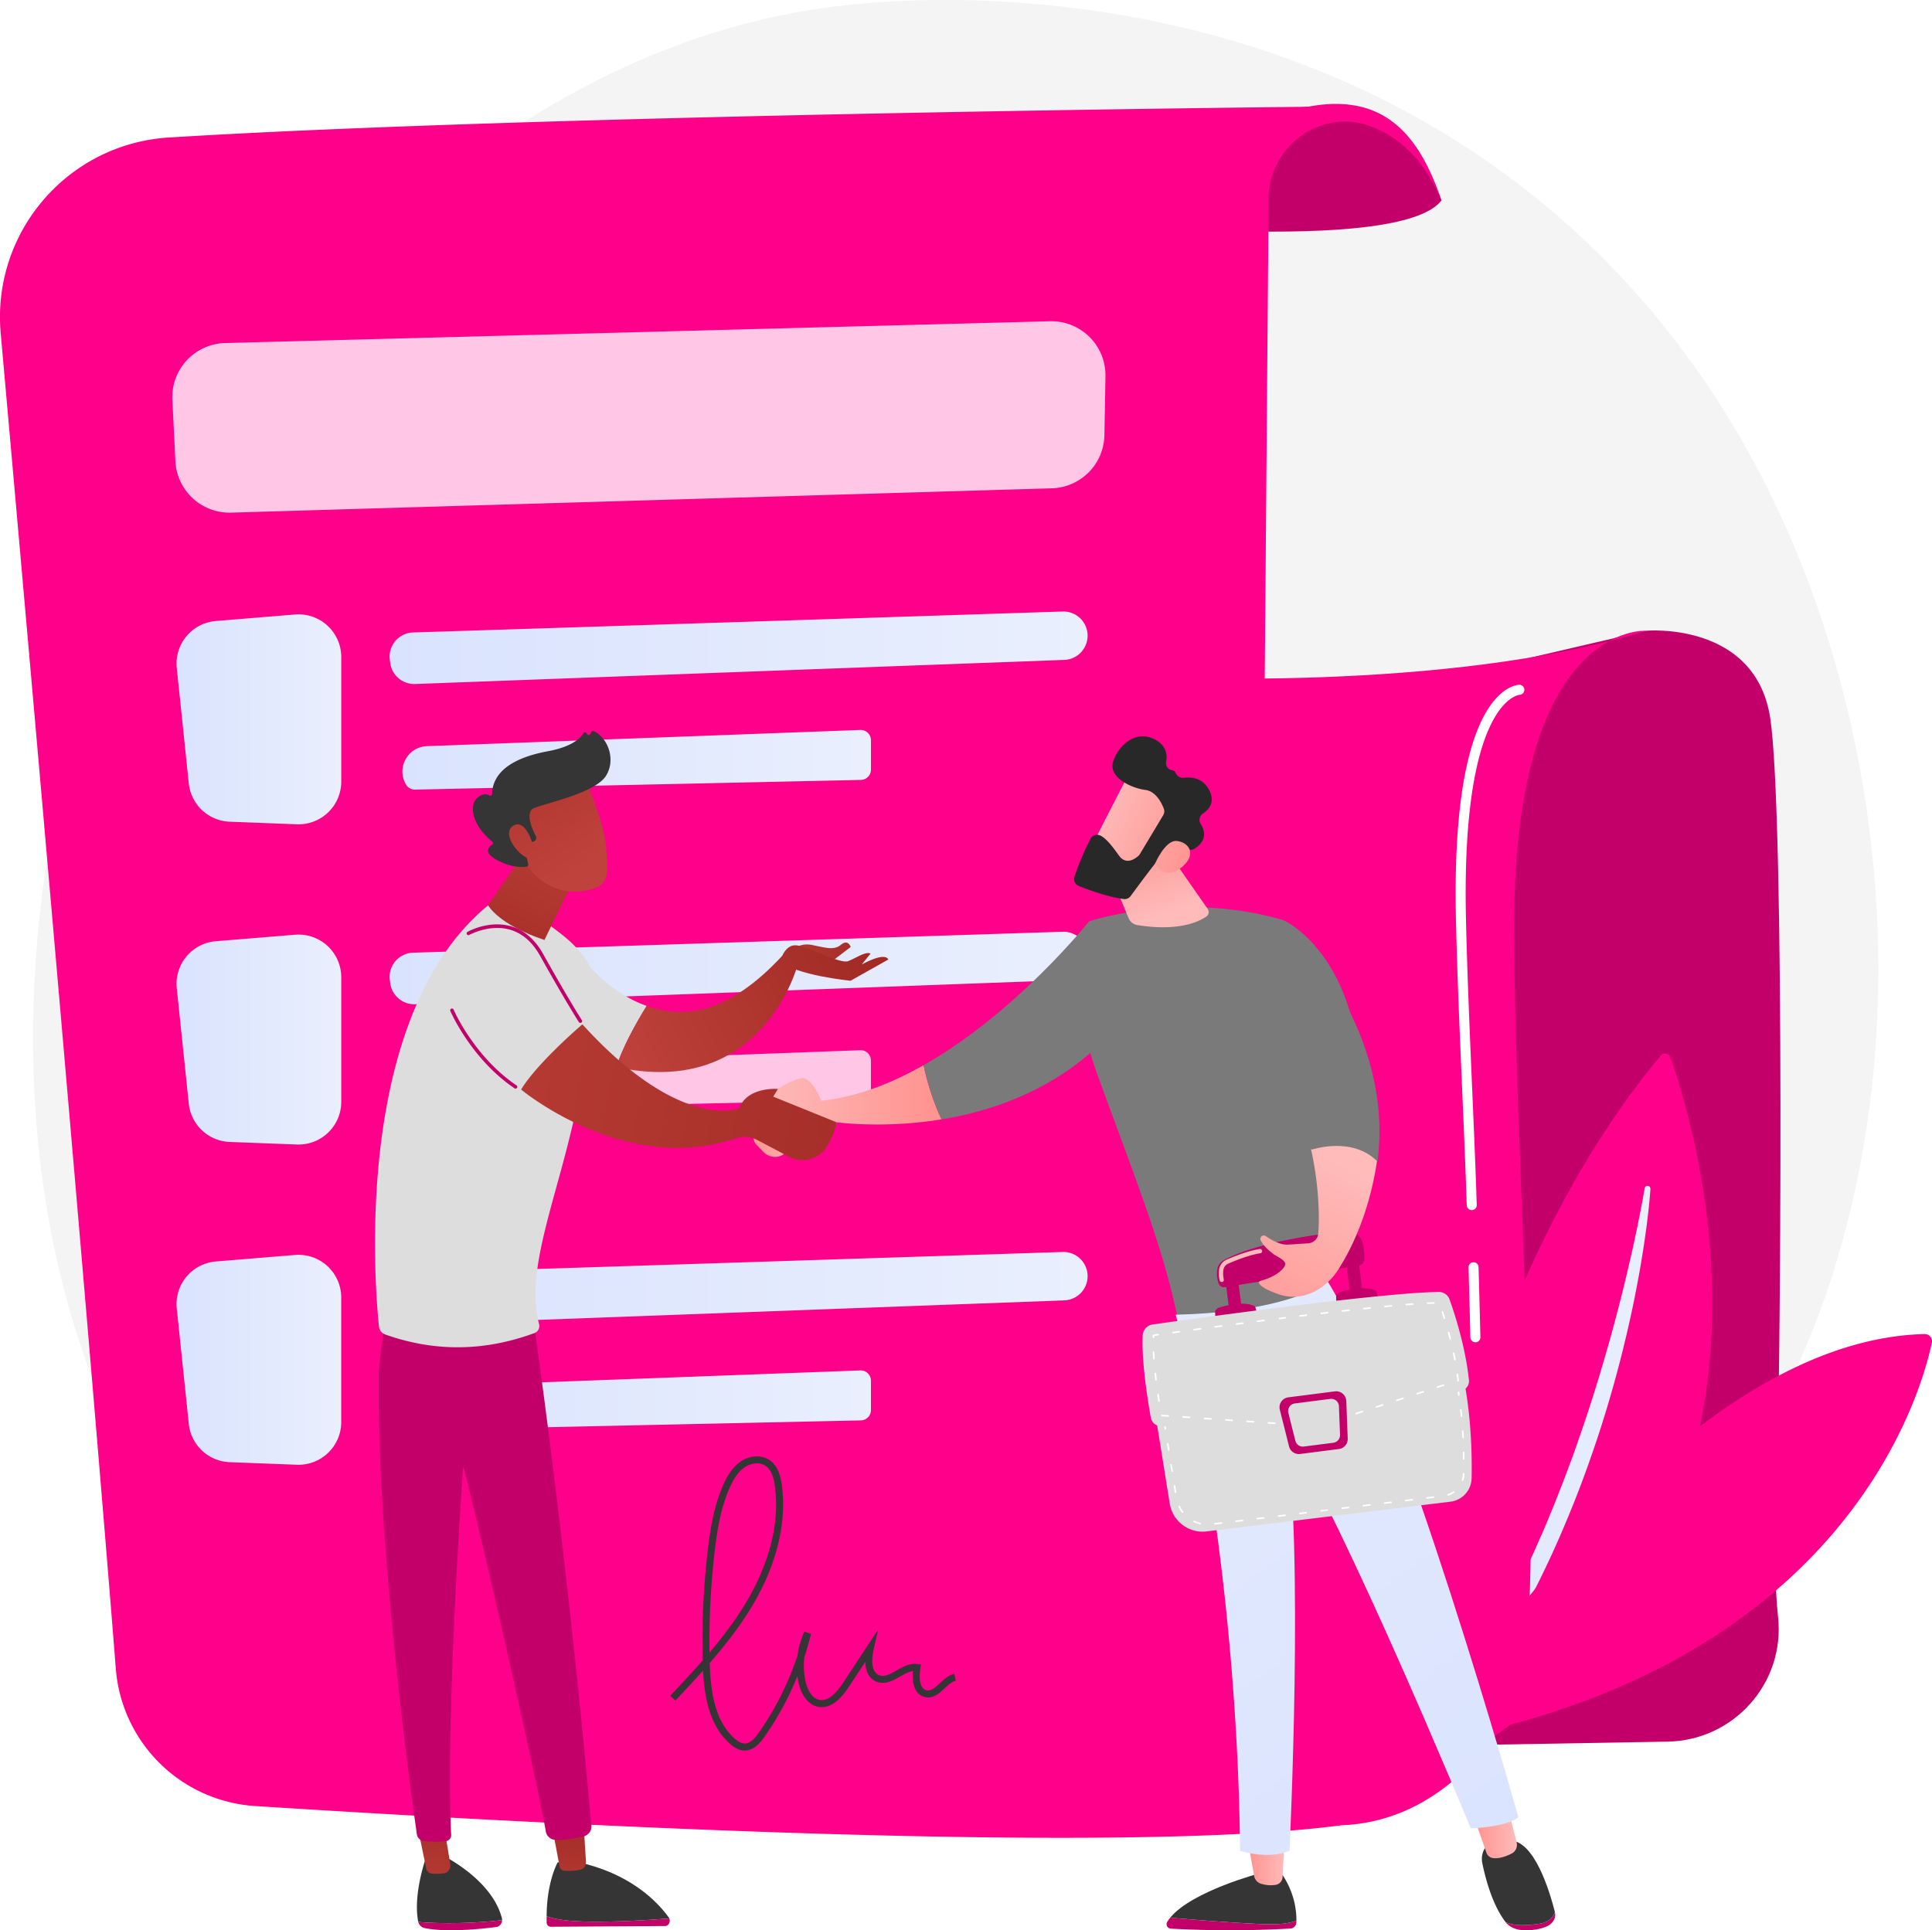 <svg xmlns="http://www.w3.org/2000/svg" xmlns:xlink="http://www.w3.org/1999/xlink" viewBox="0 0 2757.34 2755.49"><defs><style>.cls-1{mask:url(#mask);filter:url(#luminosity-noclip-2);}.cls-2{mix-blend-mode:multiply;fill:url(#linear-gradient);}.cls-3{isolation:isolate;}.cls-4{fill:#f4f4f4;}.cls-5{fill:#c3006a;}.cls-6{fill:#ff008a;}.cls-7{fill:url(#linear-gradient-2);}.cls-8{mask:url(#mask-2);}.cls-9{opacity:0.53;fill:url(#linear-gradient-3);}.cls-10{fill:url(#linear-gradient-4);}.cls-11{fill:url(#linear-gradient-5);}.cls-12{fill:url(#linear-gradient-6);}.cls-13{fill:url(#linear-gradient-7);}.cls-14{fill:url(#linear-gradient-8);}.cls-15,.cls-19,.cls-32{fill:#fff;}.cls-15{opacity:0.78;}.cls-16{fill:url(#linear-gradient-9);}.cls-17{fill:url(#linear-gradient-10);}.cls-18{fill:url(#linear-gradient-11);}.cls-19{mix-blend-mode:soft-light;}.cls-20{fill:#353535;}.cls-21{fill:url(#linear-gradient-12);}.cls-22{fill:url(#linear-gradient-13);}.cls-23{fill:#7a7a7a;}.cls-24{fill:url(#linear-gradient-14);}.cls-25{fill:url(#linear-gradient-15);}.cls-26{fill:#282828;}.cls-27{fill:url(#linear-gradient-16);}.cls-28{fill:url(#linear-gradient-17);}.cls-29{fill:url(#linear-gradient-18);}.cls-30{fill:url(#linear-gradient-19);}.cls-31{fill:#ddd;}.cls-33{fill:url(#linear-gradient-20);}.cls-34{fill:url(#linear-gradient-21);}.cls-35{fill:url(#linear-gradient-22);}.cls-36{fill:url(#linear-gradient-23);}.cls-37{fill:url(#linear-gradient-24);}.cls-38{fill:url(#linear-gradient-25);}.cls-39{fill:url(#linear-gradient-26);}.cls-40{fill:url(#linear-gradient-27);}.cls-41{fill:url(#linear-gradient-28);}.cls-42{fill:url(#linear-gradient-29);}.cls-43{fill:url(#linear-gradient-30);}.cls-44{filter:url(#luminosity-noclip);}</style><filter id="luminosity-noclip" x="42.83" y="-9592" width="1768.54" height="32766" color-interpolation-filters="sRGB"></filter><mask id="mask" x="42.83" y="-9592" width="1768.54" height="32766" maskUnits="userSpaceOnUse"><g class="cls-44"></g></mask><linearGradient id="linear-gradient" x1="1591.97" y1="651.52" x2="-672.39" y2="3549.2" gradientUnits="userSpaceOnUse"><stop offset="0" stop-color="#fff"></stop><stop offset="1"></stop></linearGradient><linearGradient id="linear-gradient-2" x1="2004.21" y1="2112.34" x2="2355.52" y2="2112.34" gradientUnits="userSpaceOnUse"><stop offset="0" stop-color="#dae3fe"></stop><stop offset="1" stop-color="#e9effd"></stop></linearGradient><filter id="luminosity-noclip-2" x="42.83" y="200.56" width="1768.54" height="2390.98" color-interpolation-filters="sRGB"></filter><mask id="mask-2" x="42.83" y="200.56" width="1768.54" height="2390.98" maskUnits="userSpaceOnUse"><g class="cls-1"><path class="cls-2" d="M271.75,257.17l1470.51-56.61c-60.65,449-35,1363.4-11.91,2264.54a141.52,141.52,0,0,0,81,124.34h0s-980.82,11.3-1402.25-18.59a212.41,212.41,0,0,1-194.93-180.5C156.34,2004.26,17.92,1006.86,46.73,478.81,53.32,357.89,150.74,261.83,271.75,257.17Z"></path></g></mask><linearGradient id="linear-gradient-3" x1="1591.97" y1="651.52" x2="-672.39" y2="3549.2" gradientUnits="userSpaceOnUse"><stop offset="0" stop-color="#fff"></stop><stop offset="1" stop-color="#fff"></stop></linearGradient><linearGradient id="linear-gradient-4" x1="251.95" y1="1026.86" x2="487.04" y2="1026.86" xlink:href="#linear-gradient-2"></linearGradient><linearGradient id="linear-gradient-5" x1="556.06" y1="924.69" x2="1552.22" y2="924.69" xlink:href="#linear-gradient-2"></linearGradient><linearGradient id="linear-gradient-6" x1="574.32" y1="1084.61" x2="1242.97" y2="1084.61" xlink:href="#linear-gradient-2"></linearGradient><linearGradient id="linear-gradient-7" x1="251.95" y1="1484.01" x2="487.04" y2="1484.01" xlink:href="#linear-gradient-2"></linearGradient><linearGradient id="linear-gradient-8" x1="556.06" y1="1381.83" x2="1552.22" y2="1381.83" xlink:href="#linear-gradient-2"></linearGradient><linearGradient id="linear-gradient-9" x1="251.95" y1="1941.15" x2="487.04" y2="1941.15" xlink:href="#linear-gradient-2"></linearGradient><linearGradient id="linear-gradient-10" x1="556.06" y1="1838.98" x2="1552.22" y2="1838.98" xlink:href="#linear-gradient-2"></linearGradient><linearGradient id="linear-gradient-11" x1="574.32" y1="1998.89" x2="1242.97" y2="1998.89" xlink:href="#linear-gradient-2"></linearGradient><linearGradient id="linear-gradient-12" x1="-12114.94" y1="-11829.21" x2="-12058.12" y2="-11829.21" gradientTransform="translate(-13034.62 -7655.68) rotate(168.9)" gradientUnits="userSpaceOnUse"><stop offset="0" stop-color="#febbba"></stop><stop offset="1" stop-color="#ff928e"></stop></linearGradient><linearGradient id="linear-gradient-13" x1="-205.02" y1="1562.99" x2="53.7" y2="1562.99" gradientTransform="translate(1290.1)" xlink:href="#linear-gradient-12"></linearGradient><linearGradient id="linear-gradient-14" x1="373.86" y1="1304.21" x2="332.38" y2="1179.75" gradientTransform="translate(1290.1)" xlink:href="#linear-gradient-12"></linearGradient><linearGradient id="linear-gradient-15" x1="1567.06" y1="1151.47" x2="1716.17" y2="1216.31" gradientTransform="matrix(1, 0, 0, 1, 0, 0)" xlink:href="#linear-gradient-12"></linearGradient><linearGradient id="linear-gradient-16" x1="1557.77" y1="1172.84" x2="1706.88" y2="1237.68" gradientTransform="matrix(1, 0, 0, 1, 0, 0)" xlink:href="#linear-gradient-12"></linearGradient><linearGradient id="linear-gradient-17" x1="-7728.92" y1="2659.5" x2="-7676.72" y2="2659.5" gradientTransform="matrix(-1, 0, 0, 1, -5895.81, 0)" xlink:href="#linear-gradient-12"></linearGradient><linearGradient id="linear-gradient-18" x1="-8060.78" y1="2615.98" x2="-7998.4" y2="2615.98" gradientTransform="matrix(-1, 0, 0, 1, -5895.81, 0)" xlink:href="#linear-gradient-12"></linearGradient><linearGradient id="linear-gradient-19" x1="-10402.58" y1="2707.58" x2="-9450.65" y2="1391.5" gradientTransform="matrix(-1, 0, 0, 1, -8228.81, 0)" xlink:href="#linear-gradient-2"></linearGradient><linearGradient id="linear-gradient-20" x1="1768.73" y1="1793.98" x2="1709.91" y2="1459.91" gradientTransform="matrix(1, 0, 0, 1, 0, 0)" xlink:href="#linear-gradient-12"></linearGradient><linearGradient id="linear-gradient-21" x1="1919.68" y1="1665.72" x2="1778.42" y2="1937.39" gradientTransform="matrix(1, 0, 0, 1, 0, 0)" xlink:href="#linear-gradient-12"></linearGradient><linearGradient id="linear-gradient-22" x1="-661.28" y1="2559.38" x2="-684.51" y2="2762.04" gradientTransform="translate(1290.1)" gradientUnits="userSpaceOnUse"><stop offset="0" stop-color="#a22b25"></stop><stop offset="1" stop-color="#c0423c"></stop></linearGradient><linearGradient id="linear-gradient-23" x1="-375.31" y1="2832.92" x2="-398.53" y2="3035.58" gradientTransform="translate(1011.18 -270.07) rotate(-3.61)" xlink:href="#linear-gradient-22"></linearGradient><linearGradient id="linear-gradient-24" x1="699.25" y1="1406.94" x2="824.29" y2="1125.61" gradientTransform="matrix(1, 0, 0, 1, 0, 0)" xlink:href="#linear-gradient-22"></linearGradient><linearGradient id="linear-gradient-25" x1="657.86" y1="966.49" x2="835.44" y2="1237.3" gradientTransform="matrix(1, 0, 0, 1, 0, 0)" xlink:href="#linear-gradient-22"></linearGradient><linearGradient id="linear-gradient-26" x1="611.43" y1="996.94" x2="789.01" y2="1267.75" gradientTransform="matrix(1, 0, 0, 1, 0, 0)" xlink:href="#linear-gradient-22"></linearGradient><linearGradient id="linear-gradient-27" x1="1219.94" y1="1352.37" x2="880.67" y2="1521.14" gradientTransform="matrix(1, 0, 0, 1, 0, 0)" xlink:href="#linear-gradient-22"></linearGradient><linearGradient id="linear-gradient-28" x1="1214.97" y1="1310.04" x2="1098.92" y2="1431.25" gradientTransform="matrix(1, 0, 0, 1, 0, 0)" xlink:href="#linear-gradient-22"></linearGradient><linearGradient id="linear-gradient-29" x1="1221.55" y1="1350.37" x2="882.28" y2="1519.14" gradientTransform="matrix(1, 0, 0, 1, 0, 0)" xlink:href="#linear-gradient-22"></linearGradient><linearGradient id="linear-gradient-30" x1="1363.33" y1="1636.73" x2="378.73" y2="1458.68" gradientTransform="matrix(1, 0, 0, 1, 0, 0)" xlink:href="#linear-gradient-22"></linearGradient></defs><g class="cls-3"><g id="Layer_2" data-name="Layer 2"><g id="Illustration"><path class="cls-4" d="M2363.88,2250.54C2295.32,2321.2,2234,2362.74,2187,2394.1c-458,305.81-981.57,217.67-1143.44,187.54-261.16-48.6-481.61-82.89-671-254C-57.84,1938.77-36.9,1127.61,292,625.13,331,565.55,659.34,78.8,1184,10.21c12.83-1.68,22.4-2.63,30.79-3.52C1296-1.91,1799-47.26,2209.12,296.35c58.71,49.18,153.19,137.9,240.8,273.21C2770.27,1064.32,2771.29,1830.6,2363.88,2250.54Z"></path><path class="cls-5" d="M2115.52,954.78l233.61-54.39s156.2-14,177.33,124.8,15,961.35,8.39,1131c-2.18,55.91-1.91,107.57,2.84,152.62,9.91,93.83-63.3,175.79-157.64,177.42l-434.92,7.53Z"></path><path class="cls-6" d="M1991.23,2560.58s46.67-654.39,378.61-1053.29c4.33-5.2,11.83-3.89,14.12,2.5C2420.12,1610.84,2623.43,2260.67,1991.23,2560.58Z"></path><path class="cls-7" d="M2355.51,1697.19c-2.79,38.18-8.32,75.85-14.72,113.46-6.63,37.54-14.41,74.9-23.57,111.94A1699.29,1699.29,0,0,1,2248,2140.81c-14.17,35.48-29.2,70.66-46,105-8.15,17.29-17.25,34.13-26,51.14-9.27,16.73-18.31,33.58-28.34,49.88-38.86,65.85-84.37,127.91-136.32,183.76a4.12,4.12,0,0,1-6.28-5.31l0-.05a1441.39,1441.39,0,0,0,124-189c9.31-16.37,17.59-33.3,26.46-49.9,8.24-16.94,16.84-33.68,24.52-50.88,3.85-8.6,8-17,11.76-25.68l11.37-25.86c3.73-8.65,7.23-17.39,10.85-26.08s7.1-17.45,10.48-26.24c7-17.49,13.54-35.17,20.12-52.83,6.28-17.77,12.56-35.54,18.44-53.46,12.11-35.72,22.87-71.89,33.25-108.18,10.17-36.35,19.63-72.94,28.12-109.76,8.65-36.77,16.34-73.9,22.86-111l0-.12a4.11,4.11,0,0,1,8.15,1Z"></path><path class="cls-6" d="M2032.37,2489s342.19-575.58,714.48-584.6a10.25,10.25,0,0,1,10.26,12.37C2741.26,1992,2630.42,2385.81,2032.37,2489Z"></path><path class="cls-6" d="M2668,1995.67c-22.55,23.69-45.78,46.47-69.33,69-11.9,11.14-23.79,22.27-35.81,33.28s-24.11,21.93-36.35,32.68q-73.29,64.71-150.93,124.27c-25.65,20.11-52.23,39-78.45,58.35L2257,2341.23c-6.7,4.65-13.35,9.35-20.13,13.88l-20.47,13.37c-54.1,36.41-110.63,69.05-167.56,100.75a4.11,4.11,0,0,1-4.08-7.14l.1-.07,42-24.64,21-12.31c6.94-4.21,13.76-8.63,20.64-12.93l41.27-25.84c13.6-8.85,27-18,40.56-26.94l20.26-13.5,19.94-14,39.86-28c26.06-19.37,52.46-38.26,77.95-58.38,25.84-19.67,51.1-40.07,76.38-60.44l37.44-31.14,37-31.7c12.32-10.58,24.37-21.46,36.58-32.17s24.06-21.8,36-32.77c23.83-22,47.52-44.33,70.27-67.33l.06-.06a4.11,4.11,0,0,1,5.9,5.73Z"></path><path class="cls-6" d="M1640.58,966.07s425.38,23.38,708.55-65.68c0,0-188.24-12.9-188.24,421.73,0,332.29,49.28,966.54,6.25,1086.93s-203.92,282.25-434.56,143.15S1640.58,966.07,1640.58,966.07Z"></path><path class="cls-5" d="M1527.49,314.47s469.34,51.16,529.8-28.39c0,0-48.1-143.17-190.93-133.65S1527.49,314.47,1527.49,314.47Z"></path><path class="cls-6" d="M1,475.55C42,935.5,127.92,1908.37,165.32,2382.28A213.08,213.08,0,0,0,364.1,2578.17c376.74,24.18,1224.59,71.1,1550,27.45h0a216.56,216.56,0,0,1-120.79-196l17.27-2126.56c.61-75.15,75.46-129.14,145.82-102.77,44.33,16.61,77.9,52,100.93,105.79-30.72-89.52-79-155-190.93-133.65,0,0-1094.37,10.94-1625.42,43.87C96.64,205.25-11.79,331.54,1,475.55Z"></path><g class="cls-8"><path class="cls-9" d="M271.75,257.17l1470.51-56.61c-60.65,449-35,1363.4-11.91,2264.54a141.52,141.52,0,0,0,81,124.34h0s-980.82,11.3-1402.25-18.59a212.41,212.41,0,0,1-194.93-180.5C156.34,2004.26,17.92,1006.86,46.73,478.81,53.32,357.89,150.74,261.83,271.75,257.17Z"></path></g><path class="cls-10" d="M252.29,953.64l17.16,164.71A61,61,0,0,0,327.79,1173l95.9,3.68a61,61,0,0,0,63.35-61V938a61,61,0,0,0-66-60.8L308,886.51A61,61,0,0,0,252.29,953.64Z"></path><path class="cls-11" d="M589.52,902.87c159.61-5,772.33-24.88,927.05-29.92a34.54,34.54,0,0,1,35.65,34.54h0A34.57,34.57,0,0,1,1518.94,942L592.49,976.42a34.57,34.57,0,0,1-35.56-30.09l-.58-4.48A34.54,34.54,0,0,1,589.52,902.87Z"></path><path class="cls-12" d="M579.49,1120h0a14.69,14.69,0,0,0,13,7.17l636.15-13.82a14.7,14.7,0,0,0,14.38-14.69v-41.94a14.7,14.7,0,0,0-15.25-14.69l-618.41,23.12C581.76,1066.19,565.38,1096.34,579.49,1120Z"></path><path class="cls-13" d="M252.29,1410.78l17.16,164.72a61,61,0,0,0,58.34,54.64l95.9,3.68a61,61,0,0,0,63.35-61V1395.17a61,61,0,0,0-66-60.81L308,1343.65A61,61,0,0,0,252.29,1410.78Z"></path><path class="cls-14" d="M589.52,1360c159.61-5,772.33-24.88,927.05-29.91a34.53,34.53,0,0,1,35.65,34.54h0a34.57,34.57,0,0,1-33.28,34.53l-926.45,34.4a34.57,34.57,0,0,1-35.56-30.09l-.58-4.48A34.54,34.54,0,0,1,589.52,1360Z"></path><path class="cls-15" d="M579.49,1577.16h0a14.7,14.7,0,0,0,13,7.16l636.15-13.82a14.7,14.7,0,0,0,14.38-14.69v-41.94a14.7,14.7,0,0,0-15.25-14.69L609.31,1522.3C581.76,1523.33,565.38,1553.48,579.49,1577.16Z"></path><path class="cls-16" d="M252.29,1867.93l17.16,164.71a61,61,0,0,0,58.34,54.64l95.9,3.68A61,61,0,0,0,487,2030V1852.31a61,61,0,0,0-66-60.8L308,1800.8A61,61,0,0,0,252.29,1867.93Z"></path><path class="cls-17" d="M589.52,1817.16c159.61-5,772.33-24.89,927.05-29.92a34.54,34.54,0,0,1,35.65,34.54h0a34.57,34.57,0,0,1-33.28,34.54l-926.45,34.39a34.57,34.57,0,0,1-35.56-30.09l-.58-4.48A34.54,34.54,0,0,1,589.52,1817.16Z"></path><path class="cls-18" d="M579.49,2034.3h0a14.71,14.71,0,0,0,13,7.17l636.15-13.82A14.7,14.7,0,0,0,1243,2013V1971a14.69,14.69,0,0,0-15.25-14.68l-618.41,23.12C581.76,1980.48,565.38,2010.63,579.49,2034.3Z"></path><path class="cls-19" d="M2105.63,1916.15a7.16,7.16,0,0,1-7.15-7c0-.22-.44-22.77-2.61-100.07a7.16,7.16,0,0,1,14.31-.4c2.18,77.39,2.61,100,2.62,100.2a7.18,7.18,0,0,1-7,7.3Z"></path><path class="cls-19" d="M2100.43,1727.48a7.17,7.17,0,0,1-7.15-6.94c-1.54-50.32-3.94-105.94-6.48-164.83-3.42-79.56-7-161.83-8.85-241.09-4.94-209.17,29.56-289.46,59.38-320,16.2-16.59,29.78-17.07,31.27-17.07a7.16,7.16,0,0,1,.15,14.31c-1.63.12-83.89,9.16-76.48,322.41,1.87,79.12,5.41,161.32,8.84,240.82,2.54,58.93,4.94,114.6,6.48,165a7.15,7.15,0,0,1-6.93,7.37Z"></path><path class="cls-20" d="M1063,2498.92c-7.25,0-14.52-3.43-22.19-10.48-28.2-25.9-35.48-65.71-37.46-103.57-13,14.56-26.32,28.74-39.48,42.76l-7.28-6.83c15.45-16.47,31.11-33.16,46.23-50.4a1123.61,1123.61,0,0,1,7.11-155.82c3.67-31.61,8.94-65.06,22.65-95.57,4.36-9.72,11.61-23.67,24.08-32.39,13-9.1,30.06-10.08,41.48-2.41,12.83,8.62,16.29,25,17.77,36.5,8.72,67.82-17.74,130-41.47,170.19-17.62,29.85-38.94,57.16-61.53,83.13,1.17,38.76,6.54,81.22,34.66,107,5.92,5.45,11.08,8,15.91,7.84,7.92-.28,14.33-8,19.56-15.46a423.91,423.91,0,0,0,55.19-110.12,116.18,116.18,0,0,1,9.82-34.13l9.38,3.29q-4.08,16.76-9.41,33.05a106,106,0,0,0,1.28,33.34c1.17,5.83,6.09,25.07,20.29,27.78,10.6,2,21.65-6,33.85-24.55l50-76-6.32,27.21c-2.23,9.61-6,32.55,7.44,38.06,7.64,3.14,15.7-1.4,25-6.67s18.88-10.65,29.79-9.18l5.15.68-.88,5.12c-.51,2.92-4.55,28.65,8.8,31.6,6.11,1.36,11.22-2.88,18.92-10,6.06-5.6,12.32-11.39,20.55-13.38l2.35,9.71c-5.71,1.38-10.77,6.05-16.12,11-7.59,7-16.19,15-27.86,12.42-15.2-3.36-18.93-20.49-17.28-37.2-6,.87-12.12,4.32-18.52,7.93-10.14,5.71-21.64,12.18-33.74,7.2-10-4.11-15.4-14-15.81-28.23l-23.17,35.22c-9.35,14.21-24.07,32.7-44.06,28.87-13.71-2.61-24.27-15.93-28.21-35.62q-.82-4.12-1.35-8.29a434.55,434.55,0,0,1-46.93,86.6c-6.25,8.95-15,19.28-27.39,19.73ZM1080.38,2089a32.58,32.58,0,0,0-18,5.83c-10.44,7.3-16.81,19.65-20.69,28.3-13.15,29.27-18.26,61.81-21.83,92.62a1112.17,1112.17,0,0,0-7.27,143.34c19.57-23.07,37.89-47.23,53.25-73.25C1088.77,2247,1114.36,2187,1106,2122c-2-15.27-6.24-24.64-13.44-29.48A21.53,21.53,0,0,0,1080.38,2089Z"></path><path class="cls-15" d="M1501.27,697.06,329.82,731.82a77.3,77.3,0,0,1-79.49-73.47L246,570.72a77.28,77.28,0,0,1,75.14-81l1177.28-31.13a77.28,77.28,0,0,1,79.31,78.66l-1.52,84A77.28,77.28,0,0,1,1501.27,697.06Z"></path><path class="cls-21" d="M1132.27,1620s-39.07-25.63-44.48-19.72c-1.93,2.1-6.42,9.25-10.61,17a14.34,14.34,0,0,0,2.29,16.77l10.08,10.41a22.77,22.77,0,0,0,34.31-1.69A41.27,41.27,0,0,0,1132.27,1620Z"></path><path class="cls-22" d="M1172.11,1571.33S1158.7,1536,1143,1539.27s-32.8,15.26-32.8,15.26l-25.16,34s70.63,27.83,95.47,11.88c0,0,72.15,12.47,163.25-2.48-13.19-27.85-21-55.72-25.66-77.36C1272,1546.72,1222.29,1566.23,1172.11,1571.33Z"></path><path class="cls-23" d="M1554.26,1315.31S1451,1445.41,1318.14,1520.6c4.61,21.64,12.47,49.51,25.66,77.36,68.91-11.31,148.66-38.3,216.27-98.26Z"></path><path class="cls-23" d="M1683.08,1891.94c-20.2-96-40.4-151.5-108-333.37-21.28-57.23-40.61-115.14-31.27-175.49l10.49-67.77s131.45-44.48,277.15-1.87c0,0,198.79,86.35,63.77,512.85C1834.32,1894.38,1763.09,1913.79,1683.08,1891.94Z"></path><path class="cls-24" d="M1576.64,1228.81l34.08,81.89a16.34,16.34,0,0,0,12.33,9.8c19.65,3.37,67.18,8.64,98.39-11.89a7.93,7.93,0,0,0,2.13-11.15l-63-90.41Z"></path><path class="cls-25" d="M1611.89,1103.53c-1.43,1.35-60.41,117.17-60.41,117.17l66.85,32.27,72.21-101.47S1635.85,1081,1611.89,1103.53Z"></path><path class="cls-26" d="M1660.16,1163.68l-33.34,55.58a10.54,10.54,0,0,1-1.83,2.27c-4,3.7-17.55,14.44-28-.19-9-12.47-17.34-23.8-26.34-28.48a10.65,10.65,0,0,0-14.38,4.74c-5.5,10.89-16.14,33.08-22.82,54.12a10.62,10.62,0,0,0,6.17,13c13.54,5.48,40.3,15.4,64,18.68a10.66,10.66,0,0,0,10.08-4.29c10.21-14,39-53.09,48.82-62.88,9.13-9.09,26-5.67,33.57-3.48a10.75,10.75,0,0,0,8.52-1.12c7.7-4.64,21.14-16.19,8.85-35.75a10.67,10.67,0,0,1,3.3-14.5c8.6-5.66,17.93-16.27,9-33.47-9-17.4-25.07-19-36-17.63a11.08,11.08,0,0,1-11.62-6.46,7,7,0,0,0-5.5-4.33,10.36,10.36,0,0,1-8.38-12.16c1.93-9.85.48-22.64-15.25-31.29-28.84-15.86-54.11,10-60.53,31.79s25.82,37.23,46.11,39.81c14.9,1.89,23.07,18.15,26.36,26.65A10.71,10.71,0,0,1,1660.16,1163.68Z"></path><path class="cls-27" d="M1648.47,1232.89s14.35-33.76,30.77-32.38,29.34,17.73,9,36.12C1662.92,1259.5,1648.47,1232.89,1648.47,1232.89Z"></path><path class="cls-5" d="M1670.14,2737.56c31.75,2.75,86.85,7.2,130.28,9.12,26.11,1.15,41.15-1.41,49.8-4.88,0,1,0,1.9-.08,2.76a9,9,0,0,1-8.53,8.48,1524.67,1524.67,0,0,1-170.59.17,6.39,6.39,0,0,1-5.21-9.61A52.36,52.36,0,0,1,1670.14,2737.56Z"></path><path class="cls-20" d="M1800.42,2746.68c-43.43-1.92-98.53-6.37-130.28-9.12,31.21-38.29,130.28-64.1,130.28-64.1h28c19.25,27.74,22,54.15,21.82,68.34C1841.57,2745.27,1826.53,2747.83,1800.42,2746.68Z"></path><path class="cls-28" d="M1833.12,2627.78l-2.62,51.81a11.84,11.84,0,0,1-10.11,11.13,46,46,0,0,1-21-1.74,14,14,0,0,1-9.42-10.76l-9-50.44Z"></path><path class="cls-5" d="M2196.54,2746.29c13.77-1.92,20-9.07,22.61-16.72a1.6,1.6,0,0,1,0,.21c2,8.06-2.67,16.42-12,20.39-11.35,4.81-23.76,5.63-33.39,5.23-10.33-.42-19.82-4.7-25-11.54l-.08-.11C2159,2748.89,2173.58,2749.49,2196.54,2746.29Z"></path><path class="cls-20" d="M2131.63,2627.45h23.08c35.15-.72,57.22,73.41,64.44,102.12-2.61,7.65-8.84,14.8-22.61,16.72-23,3.2-37.52,2.6-47.89-2.54-19-25-28.4-61.58-32.93-82.94C2110.58,2636.52,2131.63,2627.45,2131.63,2627.45Z"></path><path class="cls-29" d="M2151.74,2579.35l12.82,51a13.83,13.83,0,0,1-7.2,15.67c-7.17,3.68-17.26,7.55-26.54,6.43a11.56,11.56,0,0,1-9.42-7.71l-18.81-53.62Z"></path><path class="cls-30" d="M2167,2594.08c-16,14.15-67.8,16-67.8,16-186.78-448.29-264.65-571.7-264.65-571.7,27,169.21,5.81,603.53,5.81,603.53-30.82,13.6-70.56,0-70.56,0-2.5-277-41.5-574.67-91.8-765.13,126.24-2.84,194.85-30.36,216.77-47.69C2000,1998.75,2167,2594.08,2167,2594.08Z"></path><path class="cls-31" d="M1646.23,2002.06l23.23,144.48a47.58,47.58,0,0,0,52.83,39.57L2070,2143.7a34.33,34.33,0,0,0,30.25-33.33c.74-37.33-.72-103.77-16.39-164.3Z"></path><path class="cls-32" d="M1734,2176.42a1.15,1.15,0,0,1-1.14-1,1.13,1.13,0,0,1,1-1.27L1743,2173a1.14,1.14,0,0,1,1.28,1,1.15,1.15,0,0,1-1,1.28l-9.08,1.11Zm-21.19-.4a1.26,1.26,0,0,1-.28,0,47,47,0,0,1-8.81-3.15,1.15,1.15,0,0,1,1-2.07,44.08,44.08,0,0,0,8.38,3,1.15,1.15,0,0,1-.27,2.26Zm51.46-3.3a1.14,1.14,0,0,1-.14-2.28l9.09-1.1a1.13,1.13,0,0,1,1.27,1,1.15,1.15,0,0,1-1,1.28l-9.08,1.1Zm30.27-3.69a1.14,1.14,0,0,1-.14-2.28l9.09-1.11a1.11,1.11,0,0,1,1.27,1,1.13,1.13,0,0,1-1,1.27l-9.09,1.11Zm30.28-3.69a1.15,1.15,0,0,1-1.14-1,1.13,1.13,0,0,1,1-1.27l9.08-1.11a1.14,1.14,0,0,1,.28,2.27l-9.08,1.11Zm30.27-3.69a1.15,1.15,0,0,1-1.14-1,1.14,1.14,0,0,1,1-1.27l9.08-1.11a1.11,1.11,0,0,1,1.27,1,1.15,1.15,0,0,1-1,1.28l-9.08,1.11Zm-167.34-2a1.13,1.13,0,0,1-.91-.45,45,45,0,0,1-4.93-8,1.13,1.13,0,0,1,.52-1.52,1.15,1.15,0,0,1,1.53.52,43.64,43.64,0,0,0,4.69,7.57,1.13,1.13,0,0,1-.21,1.6A1.11,1.11,0,0,1,1687.77,2159.67Zm197.61-1.72a1.13,1.13,0,0,1-1.13-1,1.15,1.15,0,0,1,1-1.28l9.08-1.11a1.12,1.12,0,0,1,1.28,1,1.14,1.14,0,0,1-1,1.27l-9.08,1.11Zm30.27-3.69a1.14,1.14,0,0,1-.14-2.28l9.09-1.11a1.16,1.16,0,0,1,1.27,1,1.13,1.13,0,0,1-1,1.27l-9.08,1.11Zm30.27-3.69a1.14,1.14,0,0,1-.13-2.28l9.08-1.11a1.12,1.12,0,0,1,1.27,1,1.14,1.14,0,0,1-1,1.27l-9.09,1.11Zm30.28-3.7a1.14,1.14,0,0,1-.14-2.27l9.08-1.11a1.1,1.1,0,0,1,1.27,1,1.15,1.15,0,0,1-1,1.28l-9.08,1.1Zm30.27-3.69a1.14,1.14,0,0,1-.14-2.28l9.08-1.1a1.13,1.13,0,0,1,1.28,1,1.15,1.15,0,0,1-1,1.28l-9.08,1.1Zm30.27-3.69a1.14,1.14,0,0,1-.14-2.28l9.08-1.11a1.13,1.13,0,0,1,1.28,1,1.14,1.14,0,0,1-1,1.27l-9.08,1.11Zm30.14-4.4a1.14,1.14,0,0,1-.37-2.23,32,32,0,0,0,7.84-4,1.15,1.15,0,0,1,1.31,1.88,34.38,34.38,0,0,1-8.41,4.28A1.24,1.24,0,0,1,2066.88,2135.09Zm-389.18-3.77a1.15,1.15,0,0,1-1.13-1l-1.45-9a1.14,1.14,0,1,1,2.26-.36l1.45,9a1.14,1.14,0,0,1-.95,1.31Zm409.72-17.26a1.33,1.33,0,0,1-.34,0,1.15,1.15,0,0,1-.75-1.44,31.06,31.06,0,0,0,1.45-8.67,1.14,1.14,0,0,1,1.14-1.12h0a1.14,1.14,0,0,1,1.11,1.17,33,33,0,0,1-1.55,9.31A1.13,1.13,0,0,1,2087.42,2114.06Zm-414.56-12.85a1.14,1.14,0,0,1-1.12-1l-1.46-9a1.14,1.14,0,0,1,2.26-.36l1.45,9a1.14,1.14,0,0,1-.94,1.31ZM2089,2083.72a1.14,1.14,0,0,1-1.14-1.13c0-3-.07-6-.14-9.14a1.15,1.15,0,0,1,1.12-1.17,1.06,1.06,0,0,1,1.17,1.12c.07,3.15.11,6.21.14,9.17a1.15,1.15,0,0,1-1.14,1.15Zm-421-12.62a1.15,1.15,0,0,1-1.13-1l-1.45-9a1.14,1.14,0,0,1,2.26-.36l1.45,9a1.14,1.14,0,0,1-1,1.31Zm420.13-17.87a1.14,1.14,0,0,1-1.15-1.08q-.23-4.5-.52-9.12a1.14,1.14,0,0,1,1.07-1.22c.76,0,1.17.44,1.21,1.07.2,3.09.37,6.15.53,9.15a1.14,1.14,0,0,1-1.09,1.2Zm-425-12.24a1.15,1.15,0,0,1-1.13-1l-1.45-9a1.14,1.14,0,1,1,2.26-.36l1.45,9a1.14,1.14,0,0,1-1,1.31Zm422.74-18.18a1.16,1.16,0,0,1-1.14-1c-.29-3-.6-6-1-9.08a1.14,1.14,0,0,1,2.27-.26q.53,4.59,1,9.12a1.14,1.14,0,0,1-1,1.25Zm-427.58-11.93a1.15,1.15,0,0,1-1.13-1l-1.64-10.2,8.38-1.07a1.13,1.13,0,0,1,1.28,1,1.15,1.15,0,0,1-1,1.28l-6,.77,1.26,7.87a1.14,1.14,0,0,1-1,1.31Zm26.93-12.67a1.14,1.14,0,0,1-.15-2.28l9.08-1.16a1.09,1.09,0,0,1,1.28,1,1.15,1.15,0,0,1-1,1.28l-9.08,1.16Zm30.25-3.87a1.15,1.15,0,0,1-.15-2.28l9.08-1.16a1.09,1.09,0,0,1,1.28,1,1.14,1.14,0,0,1-1,1.28l-9.07,1.16Zm366.67-1.8a1.16,1.16,0,0,1-1.13-1c-.45-3-.94-6-1.45-9a1.16,1.16,0,0,1,.94-1.32,1.14,1.14,0,0,1,1.32.94c.51,3,1,6,1.45,9a1.14,1.14,0,0,1-1,1.31Zm-336.42-2.07a1.15,1.15,0,0,1-.15-2.28l9.08-1.16a1.1,1.1,0,0,1,1.28,1,1.14,1.14,0,0,1-1,1.28l-9.07,1.16Zm30.25-3.87a1.15,1.15,0,0,1-.15-2.28l9.08-1.16a1.11,1.11,0,0,1,1.28,1,1.14,1.14,0,0,1-1,1.28l-9.07,1.16Zm30.25-3.87a1.14,1.14,0,0,1-.15-2.28l9.08-1.16a1.12,1.12,0,0,1,1.28,1,1.15,1.15,0,0,1-1,1.28l-9.07,1.16Zm30.25-3.87a1.14,1.14,0,0,1-.14-2.28l9.07-1.16a1.1,1.1,0,0,1,1.28,1,1.15,1.15,0,0,1-1,1.28l-9.07,1.16Zm30.25-3.87a1.14,1.14,0,0,1-.14-2.28l9.07-1.16a1.12,1.12,0,0,1,1.28,1,1.16,1.16,0,0,1-1,1.29l-9.07,1.16Zm30.25-3.87a1.15,1.15,0,0,1-.15-2.28l9.08-1.16a1.11,1.11,0,0,1,1.28,1,1.15,1.15,0,0,1-1,1.28l-9.07,1.16Zm30.25-3.87a1.15,1.15,0,0,1-.15-2.28l9.08-1.16a1.09,1.09,0,0,1,1.28,1,1.15,1.15,0,0,1-1,1.28l-9.07,1.16Zm30.25-3.88a1.14,1.14,0,0,1-.14-2.27l9.07-1.17a1.11,1.11,0,0,1,1.28,1,1.14,1.14,0,0,1-1,1.28l-9.07,1.17Zm119.15-.82a1.14,1.14,0,0,1-1.12-.9c-.65-3-1.33-5.94-2.05-8.89a1.15,1.15,0,0,1,.84-1.38,1.12,1.12,0,0,1,1.38.84q1.08,4.46,2.07,8.94a1.16,1.16,0,0,1-.88,1.37Zm-88.9-3a1.14,1.14,0,0,1-.14-2.28l9.07-1.16a1.08,1.08,0,0,1,1.28,1,1.14,1.14,0,0,1-1,1.28l-9.07,1.17Zm30.25-3.88a1.14,1.14,0,0,1-.14-2.28l9.07-1.16a1.1,1.1,0,0,1,1.28,1,1.14,1.14,0,0,1-1,1.28l-9.07,1.16Zm30.25-3.87a1.13,1.13,0,0,1-1.13-1,1.16,1.16,0,0,1,1-1.29l9.07-1.16a1.1,1.1,0,0,1,1.28,1,1.14,1.14,0,0,1-1,1.28l-9.07,1.16Z"></path><path class="cls-5" d="M1734.57,1883.72l-.39-11.32a8.65,8.65,0,0,1,5.88-5.86c10.6-3.11,37.06-9.57,51.22-1.57l3.59,12.76Z"></path><path class="cls-5" d="M1767,1868.63a15.8,15.8,0,0,1-7.49.95,6.82,6.82,0,0,1-6-5.9l-4.49-35,17.83-2.28,4.48,35A6.85,6.85,0,0,1,1767,1868.63Z"></path><path class="cls-5" d="M1907.26,1861.62l-.39-11.32a8.69,8.69,0,0,1,5.88-5.86c10.6-3.11,37.06-9.57,51.22-1.57l3.59,12.76Z"></path><path class="cls-5" d="M1939.69,1846.53a15.67,15.67,0,0,1-7.49,1,6.83,6.83,0,0,1-6-5.89l-5-38.73,17.83-2.28,5,38.7A6.87,6.87,0,0,1,1939.69,1846.53Z"></path><path class="cls-5" d="M1748.31,1837.47l190.93-30.88a9.32,9.32,0,0,0,7.86-8.72,78.59,78.59,0,0,0-2.51-24.38,22.3,22.3,0,0,0-23.83-16c-35.88,3.73-126.94,15.41-174.59,41.68a17.68,17.68,0,0,0-9,13.52,42.84,42.84,0,0,0,2,19.53A8.33,8.33,0,0,0,1748.31,1837.47Z"></path><path class="cls-33" d="M1743.61,1830.13a3.05,3.05,0,0,1-3-2.36,48,48,0,0,1-.74-15.39,18.32,18.32,0,0,1,10.77-14.17c10.38-4.55,30.32-12.57,47.17-15.21a3.09,3.09,0,0,1,3.49,2.55,3,3,0,0,1-2.55,3.48c-16.78,2.63-37.52,11.2-45.66,14.76a12.2,12.2,0,0,0-7.18,9.42,42.57,42.57,0,0,0,.64,13.19,3,3,0,0,1-2.28,3.65A2.71,2.71,0,0,1,1743.61,1830.13Z"></path><path class="cls-31" d="M1645.05,1890.74c61.84-8.71,329.46-45.82,408.5-46.39a16,16,0,0,1,15.19,10.53c7.26,20.21,22.7,67.33,27.73,115.35a14,14,0,0,1-9.67,14.69l-173.38,56.35-63.12,8.07-194.14-13.4a14.92,14.92,0,0,1-13.7-12.22c-4.31-23.93-13.47-80.21-11.61-117.42A16.53,16.53,0,0,1,1645.05,1890.74Z"></path><path class="cls-32" d="M1850,2035l-9.35-.62a1.15,1.15,0,0,1-1.06-1.22,1.2,1.2,0,0,1,1.22-1.06l9.13.63,4.89-.65a1.11,1.11,0,0,1,1.28,1,1.15,1.15,0,0,1-1,1.28Zm-30.57-2.09h-.08l-9.12-.63a1.16,1.16,0,0,1-1.07-1.22,1.2,1.2,0,0,1,1.22-1.06l9.13.63a1.14,1.14,0,0,1-.08,2.28Zm56.72-1.26a1.14,1.14,0,0,1-.15-2.28l9.08-1.16a1.09,1.09,0,0,1,1.28,1,1.15,1.15,0,0,1-1,1.28l-9.08,1.16Zm-87.14-.84h-.08l-9.13-.63a1.15,1.15,0,0,1-1.06-1.22,1.18,1.18,0,0,1,1.22-1.06l9.13.63a1.14,1.14,0,0,1-.08,2.28Zm-30.42-2.1h-.08l-9.13-.63a1.14,1.14,0,0,1-1.06-1.22,1.16,1.16,0,0,1,1.22-1.06l9.12.63a1.14,1.14,0,0,1-.07,2.28Zm147.81-.93a1.14,1.14,0,0,1-.15-2.28l3.63-.46,5-1.65a1.15,1.15,0,1,1,.71,2.18l-5.21,1.69-3.85.51Zm-178.24-1.17h-.08L1719,2026a1.15,1.15,0,0,1-1.07-1.22,1.22,1.22,0,0,1,1.22-1.06l9.13.63a1.14,1.14,0,0,1-.08,2.28Zm-30.42-2.1h-.08l-9.13-.63a1.14,1.14,0,0,1-1.06-1.22,1.19,1.19,0,0,1,1.22-1.06l9.12.63a1.14,1.14,0,0,1-.07,2.28Zm-30.43-2.1h-.08l-9.13-.63a1.15,1.15,0,0,1-1.06-1.22,1.27,1.27,0,0,1,1.22-1.07l9.13.64a1.14,1.14,0,0,1-.08,2.28Zm268.24-3.39a1.16,1.16,0,0,1-1.09-.79,1.14,1.14,0,0,1,.73-1.44l8.71-2.83a1.17,1.17,0,0,1,1.44.74,1.15,1.15,0,0,1-.74,1.44l-8.7,2.82A1,1,0,0,1,1935.54,2019Zm29-9.43a1.14,1.14,0,0,1-.35-2.23l8.7-2.83a1.16,1.16,0,0,1,1.44.74,1.14,1.14,0,0,1-.73,1.44l-8.7,2.83A1.49,1.49,0,0,1,1964.54,2009.56Zm-310.42-8.33a1.14,1.14,0,0,1-1.12-1c-.46-2.89-.93-5.92-1.39-9.06a1.14,1.14,0,0,1,2.26-.34c.47,3.14.93,6.16,1.38,9a1.14,1.14,0,0,1-1,1.31Zm339.43-1.09a1.15,1.15,0,0,1-.36-2.24l8.7-2.82a1.15,1.15,0,1,1,.71,2.18l-8.7,2.82A1.12,1.12,0,0,1,1993.55,2000.14Zm29-9.43a1.14,1.14,0,0,1-.35-2.23l8.7-2.83a1.17,1.17,0,0,1,1.44.74,1.14,1.14,0,0,1-.73,1.44l-8.7,2.83A1.49,1.49,0,0,1,2022.55,1990.71Zm29-9.43a1.14,1.14,0,0,1-.36-2.23l8.7-2.82a1.14,1.14,0,1,1,.71,2.17l-8.7,2.83A1.48,1.48,0,0,1,2051.56,1981.28Zm29-9.42a1.15,1.15,0,0,1-1.09-.8,1.13,1.13,0,0,1,.29-1.16q-.44-3.92-1-7.81a1.15,1.15,0,0,1,1-1.29,1.13,1.13,0,0,1,1.28,1c.39,2.89.75,5.78,1.06,8.67l.1.93-1.31.42A1.07,1.07,0,0,1,2080.56,1971.86Zm-430.69-.85a1.16,1.16,0,0,1-1.14-1c-.36-3-.71-6-1-9.1a1.14,1.14,0,0,1,1-1.26,1.15,1.15,0,0,1,1.27,1c.32,3,.68,6.08,1,9.08a1.14,1.14,0,0,1-1,1.27Zm426.61-29a1.14,1.14,0,0,1-1.12-.93c-.58-3-1.18-6-1.8-8.95a1.14,1.14,0,1,1,2.23-.48c.63,3,1.24,6,1.81,9a1.13,1.13,0,0,1-.91,1.33Zm-429.58-1.36a1.15,1.15,0,0,1-1.14-1.07q-.33-4.63-.53-9.17a1.13,1.13,0,0,1,1.08-1.19,1.06,1.06,0,0,1,1.2,1.09c.13,3,.31,6,.53,9.11a1.14,1.14,0,0,1-1.07,1.22Zm422.91-28.41a1.16,1.16,0,0,1-1.11-.86c-.77-3-1.55-6-2.33-8.83a1.15,1.15,0,0,1,.8-1.41,1.12,1.12,0,0,1,1.4.8q1.18,4.32,2.35,8.87a1.14,1.14,0,0,1-.82,1.39A1.45,1.45,0,0,1,2069.81,1912.24Zm-423.63-2.08h0a1.13,1.13,0,0,1-1.1-1.18l.08-2a2.25,2.25,0,0,1,1.92-2.12l5.63-.8a1.11,1.11,0,0,1,1.29,1,1.15,1.15,0,0,1-1,1.29l-5.63.79,0,1.9A1.14,1.14,0,0,1,1646.18,1910.16Zm27.81-6.73a1.15,1.15,0,0,1-.16-2.28l9.07-1.25a1.11,1.11,0,0,1,1.29,1,1.15,1.15,0,0,1-1,1.28l-9.07,1.26Zm30.22-4.15a1.15,1.15,0,0,1-1.13-1,1.14,1.14,0,0,1,1-1.29l9.07-1.24a1.14,1.14,0,1,1,.3,2.27l-9.06,1.23Zm30.24-4.08a1.14,1.14,0,0,1-.15-2.28l9.07-1.21a1.17,1.17,0,0,1,1.29,1,1.16,1.16,0,0,1-1,1.29l-9.07,1.21Zm30.24-4a1.14,1.14,0,0,1-.15-2.28l9.07-1.19a1.13,1.13,0,0,1,1.29,1,1.15,1.15,0,0,1-1,1.28l-9.07,1.19Zm30.25-3.93a1.14,1.14,0,0,1-.14-2.28l9.08-1.17a1.11,1.11,0,0,1,1.27,1,1.15,1.15,0,0,1-1,1.28l-9.07,1.17Zm30.46-3.88-.29-2.27,9-1.13a1.13,1.13,0,0,1,1.28,1,1.15,1.15,0,0,1-1,1.28Zm236.07-.48a1.16,1.16,0,0,1-1.1-.8c-1-3.1-1.9-6-2.79-8.7a1.14,1.14,0,1,1,2.17-.71c.89,2.69,1.83,5.61,2.81,8.73a1.14,1.14,0,0,1-.75,1.43A1,1,0,0,1,2061.47,1882.89Zm-236.27-.65h0Zm30.27-2.6a1.14,1.14,0,0,1-.14-2.28l9.08-1.1a1.16,1.16,0,0,1,1.27,1,1.13,1.13,0,0,1-1,1.27l-9.07,1.11Zm30.27-3.64a1.14,1.14,0,0,1-.13-2.28l9.09-1.06a1.11,1.11,0,0,1,1.26,1,1.13,1.13,0,0,1-1,1.27l-9.09,1.06Zm30.3-3.49a1.14,1.14,0,0,1-.12-2.28l9.09-1a1.16,1.16,0,0,1,1.26,1,1.15,1.15,0,0,1-1,1.27l-9.09,1Zm30.32-3.31a1.15,1.15,0,0,1-.12-2.29l9.1-.94a1.14,1.14,0,1,1,.24,2.27l-9.1,1Zm30.35-3.06a1.14,1.14,0,0,1-.11-2.28l9.11-.86a1.12,1.12,0,0,1,1.25,1,1.14,1.14,0,0,1-1,1.24l-9.11.85Zm30.38-2.7a1.14,1.14,0,0,1-.09-2.28q4.73-.39,9.13-.7a1.13,1.13,0,0,1,1.22,1,1.15,1.15,0,0,1-1,1.23c-2.94.21-6,.45-9.12.7Zm30.43-2a1.14,1.14,0,0,1-1.14-1.09,1.12,1.12,0,0,1,1.08-1.19c3.27-.16,6.33-.28,9.16-.37h0a1.15,1.15,0,0,1,0,2.29q-4.23.12-9.12.36Z"></path><path class="cls-5" d="M1910.86,2068.53l-55.29,7.07a14.4,14.4,0,0,1-15.82-10.73l-13.19-52.39a14.37,14.37,0,0,1,12.17-17.75l66.42-8.5a14.38,14.38,0,0,1,16.24,13.67l2.07,53.82A14.41,14.41,0,0,1,1910.86,2068.53Z"></path><path class="cls-31" d="M1902.81,2059.61l-42.08,5.39a11,11,0,0,1-12-8.17l-10-39.88a11,11,0,0,1,9.27-13.51l50.56-6.47a10.94,10.94,0,0,1,12.35,10.41l1.57,41A11,11,0,0,1,1902.81,2059.61Z"></path><path class="cls-34" d="M1869.92,1635.59c13,53.9,13.39,106.62,11.41,125.82a15,15,0,0,1-13.83,13.39c-8.24.58-19.46,1.34-29.49,1.91-11,.64-23.26-6.33-31.44-12.15a4.92,4.92,0,0,0-7.25,6.22c4,7.87,11,14.06,17.93,19.32,4.17,3.17,18,8.8,17,15a11.1,11.1,0,0,1-2.76,5.21c-7.7,9.24-19.35,14.18-30.84,17.7a8.67,8.67,0,0,0-4,2c-.28,7.44,22.59,15.7,28.49,17.66a65.7,65.7,0,0,0,27.51,3.2c23-2.43,44.26-18.31,56.65-37.46,33.14-51.2,50.27-113,56.53-160.3C1935.07,1622.36,1888.53,1630.17,1869.92,1635.59Z"></path><path class="cls-23" d="M1965.89,1658c24.58-185.68-118.52-328.46-118.52-328.46l-85.13,99.26c64.64,80.56,95.36,154.39,109.4,212.37C1890.25,1635.79,1935.07,1627.23,1965.89,1658Z"></path><path class="cls-23" d="M1869.61,1640.3a5.28,5.28,0,0,1-5.13-4c-17.29-71.48-53.76-142.24-108.38-210.32a5.27,5.27,0,1,1,8.22-6.6c55.6,69.3,92.75,141.45,110.42,214.44a5.25,5.25,0,0,1-5.13,6.51Z"></path><path class="cls-20" d="M716.58,2741.07a10.76,10.76,0,0,0-.28-2.75c-13.69-54.28-81.65-88.1-81.65-88.1l-26.93,2.12c-15.48,47.84-13.49,77.18-11,90.25.07.37.18.72.28,1.07C619.2,2745.65,664.93,2746.94,716.58,2741.07Z"></path><path class="cls-5" d="M597,2743.66a11.65,11.65,0,0,0,8.55,8.63c31.6,6.65,81.82,1.3,102.91-1.46,4.65-.6,8-4.91,8.13-9.76C664.93,2746.94,619.2,2745.65,597,2743.66Z"></path><path class="cls-35" d="M596.89,2612.22l11.41,54.91a9,9,0,0,0,7.67,7.39,76.34,76.34,0,0,0,17.67-.28c5.88-.87,10-6.85,8.94-13.26l-7.93-48.76Z"></path><path class="cls-5" d="M833.21,2743c-29.74-.83-45.13-4.34-53.08-7.59,0,3,0,6,.09,9.09a5.88,5.88,0,0,0,5.61,6l163.3-1.05c5.21,0,8.26-6.08,6-10.86C933.72,2740.3,879.18,2744.26,833.21,2743Z"></path><path class="cls-20" d="M955.13,2738.53a7.63,7.63,0,0,0-.65-1.23c-14.42-20.15-51.15-60.28-123.73-77.68l-34.82-1.1s-15.51,26.95-15.8,76.86c8,3.25,23.34,6.76,53.08,7.59C879.18,2744.26,933.72,2740.3,955.13,2738.53Z"></path><path class="cls-36" d="M787.92,2607.37c.55,2.56,7.79,41.63,10.6,56.78a7.58,7.58,0,0,0,6.81,6.43c6,.33,15.58.37,23.85-1.88,4.46-1.21,7.45-5.76,7.14-10.8l-3.9-61.8Z"></path><path class="cls-5" d="M761.54,1886S809.43,2215.14,844,2606.8c.64,7.3-5.17,13.65-12.33,15.16-10.56,2.22-26.09,4.86-38.94,4.5a14.41,14.41,0,0,1-13.74-12c-11.78-69.06-95.81-439.68-117.86-521.25,0,0-25.33,346.49-17.23,526.25a8.52,8.52,0,0,1-7.52,8.86,143,143,0,0,1-31.26-.09,11.39,11.39,0,0,1-10.15-9.68c-8.39-58.44-56.67-406.32-54.62-656.92.12-14.14,16.58-130.25,16.58-130.25Z"></path><path class="cls-31" d="M549.74,1905a13.56,13.56,0,0,1-8.9-11.42c-6.37-61.79-37.21-444.95,157.49-602.57,0,0,11.17-29.21,102.95,42.6s42.64,147.08,20.67,250.9c-26.59,125.63-73.25,228.32-52.6,305.63a10.73,10.73,0,0,1-6.57,12.85C691.49,1929.24,620.47,1930.11,549.74,1905Z"></path><path class="cls-37" d="M774.28,1176.19c-.06,5.45-77.81,115.88-77.81,115.88s14,27.49,80.58,49.8l57.51-118.24Z"></path><path class="cls-38" d="M835.49,1112.91s27.67,63.55,29.53,96.9,9,55-29.53,61.72-71-12.5-88.65-45.72c0,0-27.58-51.2-21.39-72.16S835.49,1112.91,835.49,1112.91Z"></path><path class="cls-20" d="M760,1201.92l2.19-1a5.29,5.29,0,0,0,2.59-7.27c-5.44-10.51-16-34.59-2.34-40.2,17.65-7.24,87.56-21.5,102.65-46.31,14.5-23.84,1.65-54.62-17.65-63.38a2.66,2.66,0,0,0-3.48,1.14l-1.61,3a2.62,2.62,0,0,1-4.84-.49h0a2.61,2.61,0,0,0-4.72-.68c-4.63,7.42-17.15,19.46-50.63,25.63-47.58,8.78-79,28-79.82,60.92a2.62,2.62,0,0,1-4.05,2.16c-3.52-2.14-9.14-3.15-16.65,3.17-13.07,11-7.72,39.49,20.92,62.93a2.6,2.6,0,0,1-.12,4.2c-5.19,3.38-12.93,11.42,7.13,22.15,20.74,11.09,36.23,10.18,42.2,9.19a2.61,2.61,0,0,0,2.12-3.15l-6.37-28.9a2.62,2.62,0,0,1,2.56-3.18Z"></path><path class="cls-39" d="M761.21,1208s-10.55-40.6-28.75-29.21,9.45,45.48,24.08,47Z"></path><path class="cls-31" d="M830.8,1366.91l5.36,144a397,397,0,0,0,43.53,12.36c8.63-27.8,27.64-61.92,43.21-87.28C865.7,1415.74,830.8,1366.91,830.8,1366.91Z"></path><path class="cls-40" d="M1116.36,1364.47c-78.46,84.71-142,89.69-193.46,71.49-15.57,25.36-34.58,59.48-43.21,87.28,209.52,46.19,258.86-146.43,258.86-146.43Z"></path><path class="cls-41" d="M1132.27,1355.47s9-9.71,25.77-6.66,31.61,8.86,42,0,14.09,3,14.09,3L1183,1375.57Z"></path><path class="cls-42" d="M1113.61,1372.06s6.19-25.89,24.85-22.35,61,26.59,72,22.35,24.88-14.4,32-10.81l-12.62,15.68s32.44-18.71,38-7.21l-54,30.37S1134.92,1392.18,1113.61,1372.06Z"></path><path class="cls-43" d="M743.71,1555.33s147.5,123.54,306.78,69.64a37.91,37.91,0,0,1,29.91,2.25l45.79,24.18a40.89,40.89,0,0,0,54.18-15.16c6.36-10.65,11.79-22.8,12.87-34.45l-89.61-36.27,6.61-11s-43.75-3.7-55.2,27.65c0,0-83.32,34.66-223.85-119.91C831.19,1462.27,767.42,1516.49,743.71,1555.33Z"></path><path class="cls-5" d="M735.77,1554.06a2.45,2.45,0,0,1-1.41-.44c-62.11-42-91.33-109.69-91.62-110.37a2.53,2.53,0,0,1,4.65-2c.28.67,29,67.06,89.79,108.17a2.53,2.53,0,0,1-1.41,4.62Z"></path><path class="cls-5" d="M828.28,1460.18a2.54,2.54,0,0,1-2.13-1.16c-.18-.29-19.16-29.83-55.3-94.54-11.11-19.9-25.72-32.5-43.41-37.45-29.3-8.19-57.53,7.52-57.81,7.68a2.53,2.53,0,0,1-2.5-4.39c1.22-.69,30.26-16.94,61.63-8.16,19,5.31,34.7,18.72,46.5,39.85,36,64.55,55,94,55.14,94.28a2.53,2.53,0,0,1-2.12,3.89Z"></path></g></g></g></svg>